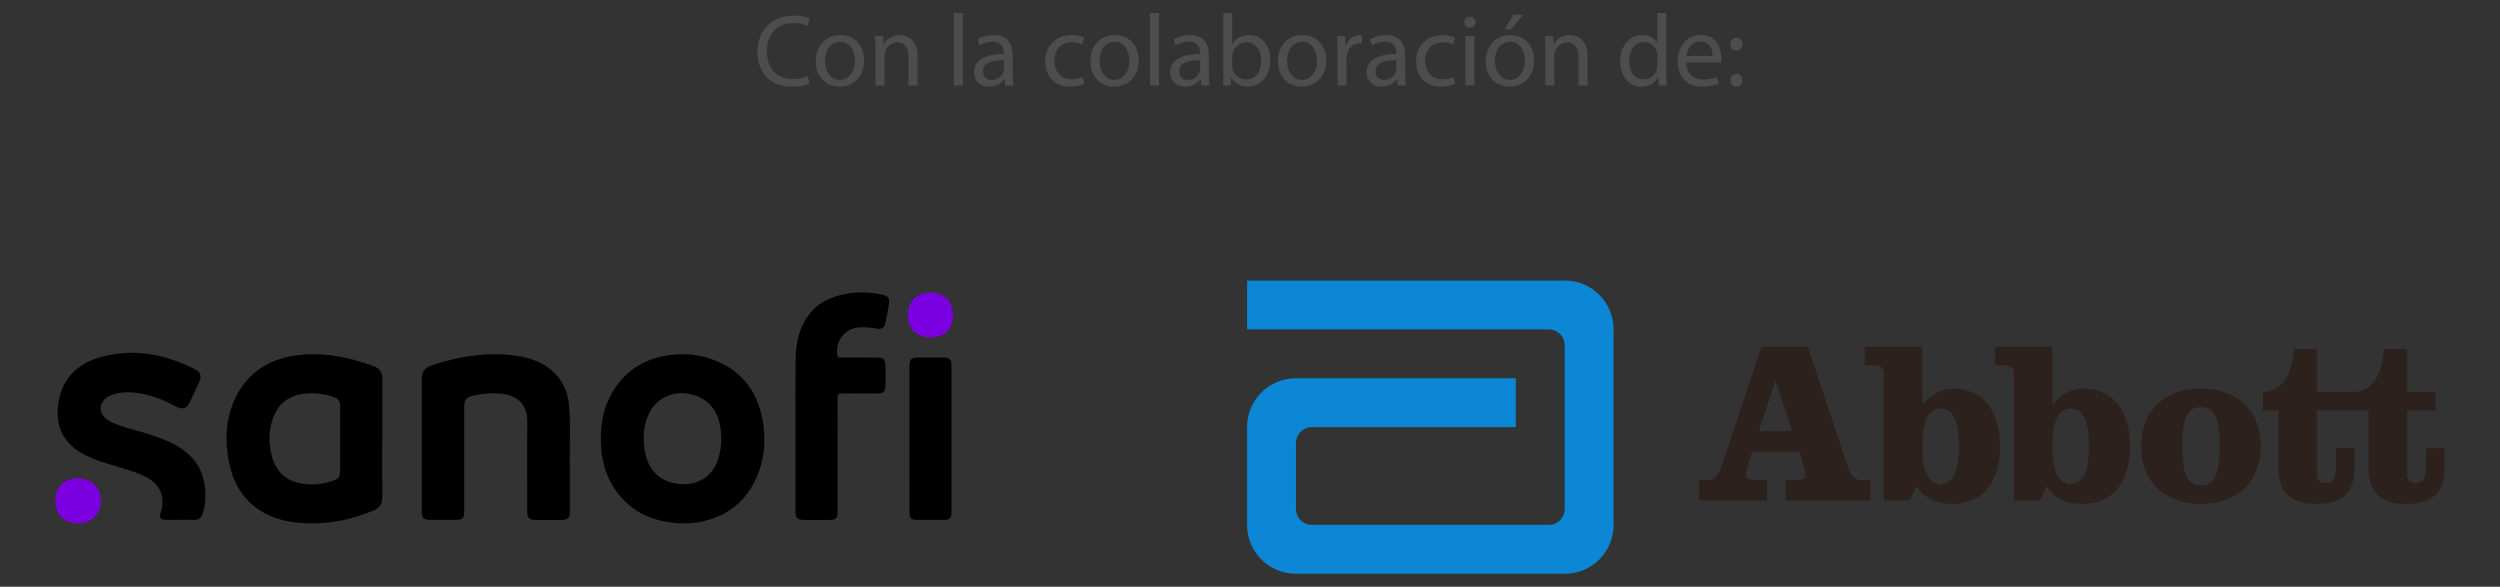 <?xml version="1.0" encoding="UTF-8"?><svg xmlns="http://www.w3.org/2000/svg" width="255.489" height="59.961" xmlns:xlink="http://www.w3.org/1999/xlink" viewBox="0 0 255.489 59.961"><rect x="0" y="0" width="255.489" height="59.961" fill="#333333" stroke="none"/><defs><clipPath id="clippath"><rect x="-1125.621" y="-973.371" width="445.471" height="885.065" rx="-117.339" ry="-117.339" transform="translate(-1433.723 372.046) rotate(90)" style="fill:none;"/></clipPath><clipPath id="clippath-2"><polygon points="98.697 41.12 -1833.538 41.12 -1833.538 -1042.176 86.462 -1042.176 98.697 41.12" style="fill:none;"/></clipPath><clipPath id="clippath-3"><polygon points="205.96 -156.927 -1829.622 -156.927 -1834.069 -371.768 213.591 -598.538 205.96 -156.927" style="fill:none;"/></clipPath><clipPath id="clippath-4"><polyline points="219.632 -404.266 219.632 292.197 -1869.813 198.39 -1929.047 -456.398" style="fill:none;"/></clipPath></defs><g style="isolation:isolate;"><g id="Capa_1"><path d="M132.424,38.66c-2.748,0-4.974,2.227-4.974,4.974v10.023c0,2.749,2.227,4.976,4.974,4.976h27.5c2.748,0,4.974-2.227,4.974-4.976v-20.01c0-2.748-2.227-4.974-4.974-4.974h-32.475v4.993h30.842c.892,0,1.614.722,1.614,1.613v16.748c0,.89-.722,1.613-1.613,1.613h-24.238c-.891,0-1.613-.723-1.613-1.613v-6.762c0-.89.722-1.613,1.613-1.613h20.856v-4.993h-22.487Z" style="fill:#0b87d6;"/><path d="M231.042,45.601c0,3.792-2.585,5.897-6.114,5.897s-6.113-2.105-6.113-5.897,2.579-5.899,6.113-5.899,6.114,2.108,6.114,5.899M205.809,51.15h2.658l.684-1.475c.825,1.304,2.152,1.824,3.645,1.824,3.555,0,4.879-2.771,4.879-5.899s-1.325-5.897-4.879-5.897c-1.062,0-2.176.639-3.052,1.634v-5.894h-5.877v1.894h1.089c.687,0,.853.35.853,1.02v12.794ZM192.515,51.15h2.658l.684-1.475c.825,1.304,2.154,1.824,3.645,1.824,3.556,0,4.881-2.771,4.881-5.899s-1.325-5.897-4.881-5.897c-1.061,0-2.176.639-3.052,1.634v-5.894h-5.877v1.894h1.089c.687,0,.853.35.853,1.02v12.794ZM181.429,38.965h.047l1.703,5.102h-3.437l1.688-5.102ZM180.008,35.442l-3.956,11.842c-.481,1.445-.806,1.78-1.635,1.78h-.807v2.086h6.964v-2.086h-.681c-.643,0-1.475-.073-1.475-.456,0-.333.095-.683.355-1.509l.287-.949h4.834l.495,1.703c.095.356.119.617.119.859,0,.258-.59.353-1.303.353h-.709v2.086h8.646v-2.086h-.806c-.825,0-1.157-.336-1.628-1.78l-3.959-11.842h-4.74ZM200.194,45.6c0,2.42-.541,3.864-1.874,3.864-1.325,0-1.87-1.443-1.87-3.864s.545-3.858,1.87-3.858c1.333,0,1.874,1.443,1.874,3.858M224.928,41.598c-1.42,0-1.916,1.207-1.916,4.003s.497,4.003,1.916,4.003,1.916-1.209,1.916-4.003-.497-4.003-1.916-4.003M247.933,45.793v1.848c0,1.087-.236,1.732-1.135,1.732-.544,0-.803-.406-.803-.904v-6.514h2.908v-1.896h-2.908v-4.401h-2.35c-.192,1.963-.806,4.401-3.175,4.401h-3.694v-4.401h-2.344c-.19,1.963-.809,4.401-3.174,4.401v1.896h1.585v5.946c0,2.416,1.351,3.599,3.786,3.599,2.85,0,3.979-1.275,3.979-3.599v-2.107h-1.887v1.848c0,1.087-.24,1.732-1.138,1.732-.549,0-.807-.406-.807-.904v-6.514h5.288v5.946c0,2.416,1.345,3.599,3.786,3.599,2.841,0,3.981-1.275,3.981-3.599v-2.107h-1.897ZM213.486,45.6c0,2.42-.539,3.864-1.874,3.864-1.325,0-1.868-1.443-1.868-3.864s.544-3.858,1.868-3.858c1.335,0,1.874,1.443,1.874,3.858" style="fill:#2c211c;"/><path d="M39.061,44.808c0-2.042-.004-4.084.004-6.13.004-.621-.277-1.05-.847-1.253-2.772-.996-5.603-1.574-8.547-1.007-2.604.5-4.545,1.937-5.669,4.369-.976,2.112-1.031,4.326-.574,6.571.652,3.194,2.8,5.33,5.997,5.911,3.042.551,5.966.051,8.797-1.113.582-.238.847-.675.843-1.316-.012-2.011-.004-4.022-.004-6.032ZM34.759,44.863v2.948c0,1.035-.078,1.148-1.074,1.429-.988.281-2.003.355-3.003.148-1.562-.316-2.546-1.308-2.924-2.85-.32-1.308-.312-2.62.172-3.897.558-1.48,1.687-2.233,3.206-2.413.96-.109,1.925.008,2.854.312.621.207.765.39.769,1.05.004,1.089,0,2.183,0,3.272Z" style="fill:#010001;"/><path d="M77.9,42.766c-.531-2.651-1.952-4.678-4.49-5.794-1.816-.8-3.713-.964-5.658-.566-2.132.433-3.807,1.542-4.982,3.377-1.187,1.859-1.499,3.924-1.327,6.075.125,1.554.59,3.014,1.507,4.299,1.679,2.347,4.057,3.264,6.845,3.331.691-.004,1.367-.062,2.042-.215,2.628-.593,4.475-2.12,5.529-4.6.816-1.909.937-3.901.535-5.908ZM73.437,46.784c-.515,1.761-1.937,2.784-3.764,2.694-2.116-.098-3.444-1.335-3.784-3.463-.219-1.39-.129-2.729.547-3.979.773-1.421,2.425-2.093,4.022-1.777,2.034.402,3.01,1.87,3.202,3.756.094.941.043,1.862-.223,2.768Z" style="fill:#010001;"/><path d="M43.102,45.5c0-2.216,0-4.431,0-6.647,0-.887.279-1.282,1.115-1.554,2.614-.85,5.284-1.309,8.037-1.007,1.677.184,3.268.63,4.492,1.91.851.89,1.288,1.973,1.403,3.178.175,1.836.055,3.679.074,5.519.018,1.794.005,3.589.003,5.383-.001.679-.179.851-.86.851-.874,0-1.747,0-2.621,0-.657,0-.866-.204-.866-.856-.001-3.058-.026-6.116.009-9.174.022-1.892-1.166-2.737-2.746-2.881-.965-.088-1.929.009-2.875.235-.631.151-.823.396-.823,1.092-.002,3.526-.003,7.052-.002,10.578,0,.869-.132,1.005-.99,1.004-.811,0-1.623-.002-2.434,0-.733.001-.915-.173-.915-.892,0-2.247,0-4.493,0-6.74Z" style="fill:#010001;"/><path d="M18.402,53.13c-.483,0-.967.003-1.45-.001-.543-.005-.7-.217-.535-.741.294-.938.287-1.853-.309-2.671-.471-.646-1.17-1.008-1.899-1.298-1.354-.54-2.784-.845-4.153-1.339-1.162-.419-2.272-.934-3.102-1.896-1.013-1.174-1.203-2.58-.98-4.033.401-2.616,2.093-4.101,4.546-4.723,3.317-.841,6.467-.215,9.461,1.343.479.249.638.639.428,1.133-.339.797-.706,1.584-1.099,2.355-.26.511-.753.607-1.321.293-1.05-.582-2.148-1.039-3.326-1.285-1.08-.225-2.161-.292-3.223.089-1.106.396-1.495,1.456-.82,2.226.28.319.654.516,1.043.677,1.361.566,2.815.839,4.201,1.324,1.359.475,2.657,1.052,3.682,2.114.884.916,1.307,2.034,1.414,3.272.072.838.028,1.68-.234,2.494-.144.447-.401.71-.92.672-.465-.034-.935-.007-1.403-.008Z" style="fill:#010001;"/><path d="M81.301,44.318c0-2.527-.014-5.055.006-7.582.011-1.38.247-2.717.942-3.941.849-1.494,2.178-2.318,3.806-2.683,1.335-.3,2.686-.304,4.031-.013.705.153.859.343.746,1.066-.098.629-.224,1.254-.359,1.876-.105.486-.418.653-1.009.527-.555-.119-1.111-.143-1.673-.106-1.474.097-2.489,1.441-2.196,2.885.056.277.25.185.397.186,1.186.007,2.371.004,3.557.004.76,0,.937.175.938.931.001.64.002,1.279,0,1.919-.002.611-.204.819-.805.82-1.201.003-2.403.017-3.604-.008-.388-.008-.491.101-.49.489.015,3.822.01,7.645.009,11.467,0,.867-.11.978-.958.978-.842,0-1.685.001-2.527,0-.602,0-.811-.205-.811-.811-.002-2.668,0-5.336,0-8.003Z" style="fill:#010001;"/><path d="M97.241,44.905c0,2.464,0,4.928,0,7.392,0,.662-.171.833-.817.834-.889.001-1.778.002-2.667,0-.639,0-.809-.156-.813-.791-.008-1.357-.003-2.714-.003-4.07,0-3.571-.001-7.143,0-10.714,0-.885.14-1.021,1.034-1.021.827,0,1.653-.005,2.48.001.578.004.788.217.788.789.002,2.526,0,5.053,0,7.579h-.002Z" style="fill:#010001;"/><path d="M5.659,51.175c.007-1.438.873-2.302,2.297-2.291,1.417.01,2.336.906,2.34,2.281.004,1.392-.922,2.326-2.299,2.32-1.465-.007-2.346-.876-2.339-2.309Z" style="fill:#7a00e0;"/><path d="M97.395,32.221c-.006,1.437-.856,2.272-2.305,2.267-1.424-.005-2.312-.881-2.314-2.283-.002-1.401.908-2.317,2.299-2.313,1.441.004,2.326.892,2.32,2.329Z" style="fill:#7a00e0;"/><path d="M82.736,8.519c-.323.167-1.002.334-1.857.334-1.983,0-3.465-1.253-3.465-3.57,0-2.212,1.492-3.694,3.674-3.694.866,0,1.43.188,1.67.313l-.229.741c-.334-.168-.825-.293-1.409-.293-1.649,0-2.745,1.055-2.745,2.901,0,1.733.991,2.829,2.692,2.829.563,0,1.128-.115,1.493-.293l.177.731Z" style="fill:#4d4d4d;"/><path d="M88.31,6.171c0,1.868-1.305,2.683-2.515,2.683-1.357,0-2.422-1.002-2.422-2.6,0-1.68,1.117-2.672,2.505-2.672,1.451,0,2.432,1.055,2.432,2.589ZM84.313,6.223c0,1.106.626,1.941,1.523,1.941.877,0,1.534-.824,1.534-1.962,0-.855-.428-1.931-1.513-1.931-1.075,0-1.545,1.002-1.545,1.951Z" style="fill:#4d4d4d;"/><path d="M89.469,5.054c0-.532-.01-.949-.042-1.367h.814l.052.835h.021c.25-.47.835-.939,1.67-.939.699,0,1.784.418,1.784,2.15v3.006h-.918v-2.912c0-.813-.303-1.492-1.169-1.492-.595,0-1.064.428-1.231.939-.042.114-.062.271-.062.428v3.037h-.919v-3.685Z" style="fill:#4d4d4d;"/><path d="M97.475,1.328h.919v7.41h-.919V1.328Z" style="fill:#4d4d4d;"/><path d="M103.487,7.527c0,.438.021.866.073,1.211h-.825l-.072-.637h-.031c-.282.396-.825.752-1.545.752-1.023,0-1.545-.721-1.545-1.451,0-1.221,1.086-1.889,3.037-1.879v-.104c0-.406-.114-1.169-1.148-1.158-.479,0-.97.136-1.325.376l-.209-.616c.418-.261,1.034-.438,1.67-.438,1.545,0,1.921,1.055,1.921,2.057v1.889ZM102.6,6.16c-1.002-.021-2.14.157-2.14,1.138,0,.605.396.877.855.877.668,0,1.096-.418,1.242-.846.031-.104.042-.209.042-.292v-.877Z" style="fill:#4d4d4d;"/><path d="M110.783,8.56c-.239.115-.772.293-1.45.293-1.524,0-2.516-1.034-2.516-2.578,0-1.556,1.064-2.693,2.714-2.693.543,0,1.022.136,1.273.271l-.209.699c-.219-.114-.563-.239-1.064-.239-1.158,0-1.785.866-1.785,1.909,0,1.169.752,1.89,1.754,1.89.521,0,.866-.125,1.127-.24l.156.688Z" style="fill:#4d4d4d;"/><path d="M116.366,6.171c0,1.868-1.305,2.683-2.515,2.683-1.357,0-2.422-1.002-2.422-2.6,0-1.68,1.117-2.672,2.505-2.672,1.451,0,2.432,1.055,2.432,2.589ZM112.369,6.223c0,1.106.626,1.941,1.523,1.941.877,0,1.534-.824,1.534-1.962,0-.855-.428-1.931-1.513-1.931-1.075,0-1.545,1.002-1.545,1.951Z" style="fill:#4d4d4d;"/><path d="M117.525,1.328h.919v7.41h-.919V1.328Z" style="fill:#4d4d4d;"/><path d="M123.537,7.527c0,.438.021.866.073,1.211h-.825l-.072-.637h-.031c-.282.396-.825.752-1.545.752-1.023,0-1.545-.721-1.545-1.451,0-1.221,1.086-1.889,3.037-1.879v-.104c0-.406-.114-1.169-1.147-1.158-.48,0-.971.136-1.326.376l-.209-.616c.418-.261,1.033-.438,1.67-.438,1.545,0,1.921,1.055,1.921,2.057v1.889ZM122.649,6.16c-1.002-.021-2.139.157-2.139,1.138,0,.605.396.877.855.877.668,0,1.096-.418,1.242-.846.031-.104.041-.209.041-.292v-.877Z" style="fill:#4d4d4d;"/><path d="M125.019,1.328h.908v3.173h.021c.324-.563.908-.919,1.723-.919,1.263,0,2.14,1.044,2.14,2.567,0,1.806-1.148,2.704-2.275,2.704-.73,0-1.315-.282-1.701-.939h-.021l-.052.824h-.783c.021-.345.042-.855.042-1.305V1.328ZM125.927,6.714c0,.114.011.229.042.334.167.637.709,1.074,1.377,1.074.971,0,1.535-.782,1.535-1.94,0-1.013-.522-1.879-1.514-1.879-.616,0-1.2.438-1.389,1.127-.031.115-.052.24-.052.386v.898Z" style="fill:#4d4d4d;"/><path d="M135.53,6.171c0,1.868-1.305,2.683-2.515,2.683-1.357,0-2.422-1.002-2.422-2.6,0-1.68,1.117-2.672,2.505-2.672,1.451,0,2.432,1.055,2.432,2.589ZM131.533,6.223c0,1.106.626,1.941,1.523,1.941.877,0,1.534-.824,1.534-1.962,0-.855-.428-1.931-1.513-1.931-1.075,0-1.545,1.002-1.545,1.951Z" style="fill:#4d4d4d;"/><path d="M136.689,5.263c0-.595-.011-1.106-.042-1.576h.804l.042,1.002h.031c.229-.678.793-1.106,1.409-1.106.094,0,.167.011.251.021v.866c-.095-.021-.188-.021-.313-.021-.647,0-1.106.48-1.231,1.169-.021.126-.031.282-.031.429v2.692h-.919v-3.476Z" style="fill:#4d4d4d;"/><path d="M143.599,7.527c0,.438.021.866.073,1.211h-.825l-.072-.637h-.031c-.282.396-.825.752-1.545.752-1.023,0-1.545-.721-1.545-1.451,0-1.221,1.086-1.889,3.037-1.879v-.104c0-.406-.114-1.169-1.147-1.158-.48,0-.971.136-1.326.376l-.209-.616c.418-.261,1.033-.438,1.67-.438,1.545,0,1.921,1.055,1.921,2.057v1.889ZM142.711,6.16c-1.002-.021-2.139.157-2.139,1.138,0,.605.396.877.855.877.668,0,1.096-.418,1.242-.846.031-.104.041-.209.041-.292v-.877Z" style="fill:#4d4d4d;"/><path d="M148.682,8.56c-.239.115-.771.293-1.45.293-1.524,0-2.516-1.034-2.516-2.578,0-1.556,1.064-2.693,2.714-2.693.543,0,1.022.136,1.273.271l-.209.699c-.219-.114-.563-.239-1.064-.239-1.158,0-1.785.866-1.785,1.909,0,1.169.752,1.89,1.754,1.89.521,0,.866-.125,1.127-.24l.156.688Z" style="fill:#4d4d4d;"/><path d="M150.781,2.268c0,.312-.22.563-.585.563-.334,0-.553-.251-.553-.563s.229-.574.573-.574c.334,0,.564.25.564.574ZM149.757,8.738V3.686h.919v5.052h-.919Z" style="fill:#4d4d4d;"/><path d="M156.771,6.171c0,1.868-1.305,2.683-2.515,2.683-1.357,0-2.422-1.002-2.422-2.6,0-1.68,1.117-2.672,2.505-2.672,1.451,0,2.432,1.055,2.432,2.589ZM152.774,6.223c0,1.106.626,1.941,1.523,1.941.877,0,1.534-.824,1.534-1.962,0-.855-.428-1.931-1.513-1.931-1.075,0-1.545,1.002-1.545,1.951ZM155.675,1.506l-1.273,1.492h-.646l.907-1.492h1.013Z" style="fill:#4d4d4d;"/><path d="M157.93,5.054c0-.532-.01-.949-.042-1.367h.814l.052.835h.021c.25-.47.835-.939,1.67-.939.699,0,1.784.418,1.784,2.15v3.006h-.918v-2.912c0-.813-.303-1.492-1.169-1.492-.595,0-1.064.428-1.231.939-.042.114-.062.271-.062.428v3.037h-.919v-3.685Z" style="fill:#4d4d4d;"/><path d="M170.289,1.328v6.105c0,.449.021.96.042,1.305h-.814l-.042-.877h-.031c-.271.563-.877.992-1.701.992-1.221,0-2.171-1.034-2.171-2.568-.011-1.68,1.044-2.703,2.265-2.703.783,0,1.295.365,1.524.763h.021V1.328h.908ZM169.38,5.743c0-.115-.011-.271-.042-.387-.136-.574-.637-1.054-1.325-1.054-.95,0-1.514.835-1.514,1.941,0,1.022.512,1.868,1.493,1.868.615,0,1.179-.418,1.346-1.096.031-.126.042-.251.042-.397v-.876Z" style="fill:#4d4d4d;"/><path d="M172.335,6.38c.021,1.241.804,1.753,1.732,1.753.657,0,1.064-.114,1.398-.261l.167.657c-.323.146-.887.324-1.69.324-1.556,0-2.484-1.034-2.484-2.558s.897-2.714,2.369-2.714c1.66,0,2.088,1.44,2.088,2.369,0,.188-.011.324-.031.429h-3.549ZM175.027,5.722c.011-.574-.24-1.481-1.273-1.481-.938,0-1.336.845-1.408,1.481h2.682Z" style="fill:#4d4d4d;"/><path d="M176.843,4.521c0-.386.262-.657.616-.657.376,0,.616.271.616.657,0,.365-.24.647-.627.647-.354,0-.605-.282-.605-.647ZM176.843,8.206c0-.387.262-.657.616-.657.376,0,.616.271.616.657,0,.365-.24.647-.627.647-.354,0-.605-.282-.605-.647Z" style="fill:#4d4d4d;"/></g><g id="POPUP"><g style="clip-path:url(#clippath);"><g style="clip-path:url(#clippath-2);"><g style="opacity:.87;"><path d="M123.379,4.956S-13.239-507.736-203.506-331.508c-236.627,219.167-489.866,272.857-545.425,40.298-75.214-314.833-265.959-293.47-483.616-56.715-240.402,261.142-374.996-157.184-447.833-313.943-81.386-175.159-273.389,106.223-303.698,154.106" style="fill:none; stroke:#f8ad3c; stroke-miterlimit:10; stroke-width:.484px;"/><path d="M125.671,12.009S-2.292-514.787-188.679-335.018c-236.091,227.709-497.451,279.777-548.535,46.595-70.862-323.46-270.422-296.988-493.274-55.338-247.664,268.254-384.693-147.687-444.178-312.982-69.132-192.101-273.841,101.677-306.906,153.914" style="fill:none; stroke:#f8ad3c; stroke-miterlimit:10; stroke-width:.438px;"/><path d="M127.963,19.061S8.728-521.789-173.852-338.528c-235.451,236.331-504.938,286.697-551.646,52.892-66.344-332.097-274.885-300.505-502.932-53.961-254.927,275.366-393.786-137.743-440.523-312.021-55.98-208.745-274.294,97.131-310.114,153.721" style="fill:none; stroke:#f8ad3c; stroke-miterlimit:10; stroke-width:.391px;"/><path d="M130.254,26.113S19.821-528.748-159.024-342.037c-234.702,245.024-512.335,293.624-554.756,59.189-61.657-340.738-279.348-304.023-512.589-52.584-262.189,282.477-402.442-127.263-436.868-311.06-42.137-224.964-274.747,92.585-313.322,153.527" style="fill:none; stroke:#f8ad3c; stroke-miterlimit:10; stroke-width:.344px;"/><path d="M132.546,33.165S30.986-535.672-144.197-345.547C-378.038-91.761-663.844-44.985-702.063-280.062c-56.803-349.375-283.811-307.541-522.247-51.207-269.451,289.589-410.807-116.223-433.213-310.099-27.817-240.698-275.199,88.039-316.53,153.335" style="fill:none; stroke:#f8ad3c; stroke-miterlimit:10; stroke-width:.297px;"/><path d="M134.837,40.218S42.223-542.568-129.369-349.057C-362.235-86.448-656.249-41.538-690.346-277.275c-51.782-358.001-288.274-311.058-531.905-49.83-276.714,296.701-419.005-104.65-429.558-309.138-13.209-255.947-275.652,83.493-319.738,153.142" style="fill:none; stroke:#f8ad3c; stroke-miterlimit:10; stroke-width:.25px;"/></g></g><g style="clip-path:url(#clippath-3);"><g style="clip-path:url(#clippath-4);"><g style="mix-blend-mode:soft-light;"><path d="M-1909.37-99.173c-31.539-35.181,262.247,104.621,396.161,69.2,32.167-8.508,62.356-12.482,89.248-26.994,82.475-44.507,108.716-166.652,180.604-199.319,18.502-8.407,36.191-13.684,54.535-11.324C-1056.714-250.615-928.001,16.37-694.621,5.372c12.162-.573,24.687-2.214,37.104-7.02,36.861-14.268,68.572-37.91,92.874-67.466,19.848-24.138,34.293-50.579,50.392-76.734,14.46-23.492,28.909-55.337,61.859-69.696,32.069-13.968,69.897-10.424,97.07-1.98,22.442,6.975,40.295,18.272,57.75,28.149,37.152,21.023,75.52,56.671,134.262,42.445,65.361-15.828,238.101-63.037,258.074-104.971,1.91-4.011,13.796-24.372,15.238-28.196,1.199-3.178,17.068-7.062,17.688-10.216l118.199-68.858-14.921-126.604" style="fill:none; stroke:#b26b82; stroke-miterlimit:10;"/><path d="M-1912.302-87.352c-29.428-33.145,269.183,25.444,397.545,58.601,32.907-3.756,61.612-14.327,87.92-29.714,80.573-47.127,105.673-169.443,178.447-200.331,18.646-7.914,36.397-12.721,54.637-10.005,132.818,19.781,254.035,290.33,487.479,281.064,12.423-.493,25.193-2.14,37.827-7.111,37.651-14.814,69.62-39.491,93.634-70.287,19.686-25.246,33.599-52.817,49.201-80.078,14.002-24.466,27.949-57.779,61.546-72.472,32.685-14.287,71.481-9.91,98.959-.344,22.746,7.919,40.616,20.377,58.085,31.428,37.049,23.437,75.343,62.44,135.765,48.829,64.919-14.623,245.226-61.494,264.847-103.286,1.802-3.838,14.218-25.066,15.595-28.716,1.144-3.033,17.906-6.819,18.498-9.829l123.674-66.249-17.388-128.973" style="fill:none; stroke:#b6727c; stroke-miterlimit:10;"/><path d="M-1915.234-75.53c-27.317-31.11,276.199,16.802,398.929,48.002,32.667-4.622,60.868-16.17,86.592-32.435,78.673-49.743,102.625-172.241,176.29-201.344,18.789-7.423,36.602-11.755,54.74-8.685,133.523,22.597,247.249,296.716,480.755,289.146,12.683-.411,25.698-2.067,38.551-7.202,38.441-15.361,70.665-41.073,94.394-73.109,19.521-26.355,32.905-55.054,48.009-83.421,13.545-25.44,26.99-60.22,61.234-75.247,33.301-14.605,73.064-9.393,100.848,1.293,23.048,8.864,40.939,22.479,58.42,34.706,36.952,25.847,75.159,68.175,137.268,55.214,64.469-13.454,252.349-59.946,271.62-101.601,1.696-3.665,14.641-25.76,15.952-29.236,1.09-2.889,18.744-6.575,19.308-9.442l129.148-63.639-19.854-131.342" style="fill:none; stroke:#b97976; stroke-miterlimit:10;"/><path d="M-1918.165-63.709c-25.206-29.074,283.216,8.159,400.313,37.402,32.426-5.488,60.126-18.012,85.265-35.155,76.775-52.354,99.574-175.047,174.133-202.357,18.931-6.934,36.807-10.784,54.842-7.366,134.224,25.441,240.48,290.65,474.032,297.229,12.942.365,26.204-1.993,39.274-7.293,39.231-15.908,71.707-42.656,95.154-75.93,19.353-27.464,32.212-57.291,46.817-86.764,13.089-26.414,26.031-62.662,60.922-78.023,33.917-14.924,74.645-8.875,102.737,2.929,23.35,9.811,41.267,24.581,58.754,37.985,36.862,28.255,74.97,73.874,138.771,61.598,64.014-12.317,259.47-58.395,278.393-99.916,1.591-3.491,15.063-26.454,16.309-29.756,1.035-2.744,19.583-6.332,20.118-9.055l134.623-61.03-22.321-133.711" style="fill:none; stroke:#bc7f70; stroke-miterlimit:10;"/><path d="M-1921.097-51.888c-23.094-27.039,290.232-.483,401.698,26.803,32.186-6.354,59.384-19.853,83.937-37.875,74.879-54.962,96.52-177.862,171.976-203.369,19.073-6.447,37.012-9.81,54.945-6.046,134.918,28.315,233.771,297.376,467.308,305.311,13.198.448,26.71-1.92,39.997-7.384,40.02-16.456,72.746-44.24,95.913-78.752,19.182-28.575,31.52-59.528,45.625-90.108,12.633-27.388,25.072-65.104,60.609-80.798,34.533-15.243,76.224-8.356,104.626,4.565,23.65,10.759,41.597,26.681,59.089,41.264,36.778,30.66,74.776,79.537,140.274,67.982,63.555-11.212,266.589-56.84,285.166-98.23,1.488-3.316,15.486-27.148,16.666-30.276.981-2.6,20.421-6.088,20.928-8.668l140.098-58.42-24.788-136.08" style="fill:none; stroke:#c0866a; stroke-miterlimit:10;"/><path d="M-1924.029-40.066c-20.983-25.003,297.249-9.125,403.082,16.203,31.945-7.22,58.643-21.692,82.61-40.596,72.987-57.567,93.463-180.686,169.82-204.382,19.214-5.963,37.215-8.832,55.047-4.727,135.603,31.216,227.052,304.188,460.585,313.394,13.454.53,27.215-1.847,40.721-7.475,40.809-17.005,73.781-45.824,96.673-81.573,19.009-29.686,30.828-61.765,44.433-93.451,12.178-28.362,24.112-67.546,60.297-83.573,35.149-15.562,77.802-7.835,106.515,6.201,23.949,11.708,41.93,28.781,59.424,44.542,36.7,33.065,74.579,85.162,141.776,74.366,63.096-10.136,273.707-55.28,291.94-96.545,1.387-3.14,15.908-27.841,17.023-30.796.926-2.455,21.259-5.844,21.738-8.281l145.572-55.81-27.254-138.449" style="fill:none; stroke:#c38d64; stroke-miterlimit:10;"/><path d="M-1926.961-28.245c-18.872-22.968,304.265-17.767,404.466,5.604,31.705-8.085,57.903-23.531,81.282-43.316,71.098-60.168,90.405-183.519,167.663-205.395,19.354-5.48,37.416-7.85,55.15-3.407,136.279,34.146,220.323,311.08,453.861,321.476,13.711.61,27.721-1.774,41.444-7.566,41.598-17.555,74.814-47.409,97.433-84.395,18.834-30.797,30.137-64.002,43.241-96.794,11.723-29.335,23.153-69.988,59.985-86.349,35.765-15.88,79.379-7.314,108.404,7.837,24.247,12.657,42.265,30.88,59.759,47.821,36.628,35.47,74.38,90.748,143.279,80.751,62.636-9.088,280.822-53.716,298.713-94.86,1.288-2.963,16.331-28.535,17.38-31.316.872-2.311,22.097-5.601,22.548-7.894l151.047-53.201-29.721-140.818" style="fill:none; stroke:#c7945e; stroke-miterlimit:10;"/><path d="M-1929.893-16.424c-16.761-20.933,311.282-26.41,405.85-4.995,31.464-8.951,57.164-25.369,79.954-46.036,69.212-62.767,87.346-186.36,165.506-206.407,19.494-5,37.617-6.866,55.252-2.088,136.943,37.103,213.583,318.048,447.138,329.559,13.967.688,28.226-1.702,42.168-7.657,42.386-18.105,75.845-48.994,98.193-87.216,18.656-31.909,29.447-66.239,42.05-100.137,11.269-30.309,22.194-72.43,59.673-89.124,36.381-16.199,80.954-6.792,110.293,9.473,24.544,13.608,42.603,32.98,60.094,51.099,36.561,37.875,74.18,96.293,144.782,87.135,62.179-8.065,287.936-52.148,305.486-93.175,1.191-2.785,16.753-29.229,17.737-31.836.817-2.167,22.935-5.357,23.358-7.507l156.521-50.591-32.187-143.188" style="fill:none; stroke:#ca9a58; stroke-miterlimit:10;"/><path d="M-1932.824-4.603c-14.649-18.897,318.298-35.052,407.234-15.595,31.224-9.817,56.427-27.206,78.627-48.757,67.33-65.363,84.286-189.211,163.349-207.42,19.634-4.522,37.815-5.878,55.355-.768,137.594,40.088,206.83,325.087,440.414,337.641,14.224.764,28.731-1.629,42.891-7.748,43.174-18.655,76.873-50.578,98.953-90.038,18.477-33.021,28.756-68.477,40.858-103.481,10.815-31.283,21.234-74.872,59.36-91.9,36.997-16.518,82.528-6.27,112.182,11.11,24.84,14.558,42.944,35.08,60.429,54.378,36.497,40.281,73.981,101.797,146.285,93.519,61.726-7.067,295.048-50.575,312.259-91.489,1.096-2.606,17.176-29.923,18.094-32.356.763-2.022,23.774-5.114,24.168-7.12l161.996-47.982-34.654-145.557" style="fill:none; stroke:#cea153; stroke-miterlimit:10;"/><path d="M-1935.756,7.219c-12.538-16.862,325.315-43.694,408.619-26.194,30.983-10.683,55.691-29.042,77.299-51.477,65.452-67.957,81.226-192.071,161.192-208.433,19.774-4.046,38.012-4.888,55.457.551,138.231,43.098,200.066,332.194,433.691,345.724,14.481.839,29.236-1.557,43.615-7.839,43.962-19.206,77.899-52.163,99.712-92.859,18.295-34.132,28.067-70.714,39.666-106.824,10.362-32.258,20.275-77.313,59.048-94.675,37.613-16.836,84.101-5.747,114.071,12.746,25.134,15.509,43.286,37.18,60.764,57.656,36.438,42.688,73.784,107.259,147.788,99.904,61.277-6.091,302.158-48.998,319.032-89.804,1.003-2.426,17.599-30.617,18.451-32.876.708-1.878,24.612-4.87,24.978-6.733l167.47-45.372-37.12-147.926" style="fill:none; stroke:#d1a84d; stroke-miterlimit:10;"/><path d="M-1938.688,19.04c-10.427-14.826,332.331-52.337,410.003-36.794,30.743-11.549,54.956-30.878,75.971-54.198,63.578-70.549,78.167-194.94,159.036-209.445,19.914-3.572,38.207-3.894,55.56,1.871,138.852,46.133,192.895,348.814,426.968,353.807,14.763.315,29.741-1.485,44.338-7.93,44.749-19.758,78.923-53.747,100.472-95.681,18.111-35.244,27.45-72.93,38.474-110.167,9.973-33.213,19.316-79.755,58.736-97.451,38.229-17.155,85.673-5.224,115.96,14.382,25.428,16.461,43.629,39.281,61.099,60.935,36.382,45.097,73.591,112.678,149.291,106.288,60.835-5.136,309.266-47.416,325.805-88.119.912-2.245,18.021-31.311,18.808-33.396.654-1.733,25.45-4.626,25.788-6.346l172.945-42.762-39.587-150.295" style="fill:none; stroke:#d5ae47; stroke-miterlimit:10;"/><path d="M-1941.62,30.861c-8.316-12.791,339.348-60.979,411.387-47.393,30.502-12.415,54.222-32.713,74.644-56.918,61.708-73.141,75.11-197.817,156.879-210.458,20.055-3.1,38.401-2.899,55.662,3.19,139.457,49.193,186.084,355.43,420.244,361.889,15.022.414,30.246-1.413,45.061-8.021,45.536-20.31,79.945-55.331,101.232-98.502,17.926-36.355,26.757-75.171,37.282-113.511,9.516-34.19,18.357-82.197,58.423-100.226,38.845-17.474,87.244-4.701,117.849,16.018,25.721,17.412,43.974,41.383,61.434,64.214,36.33,47.507,74.957,129.016,150.793,112.672,59.187-12.755,316.372-45.83,332.578-86.434.823-2.063,18.444-32.004,19.165-33.916.599-1.589,26.288-4.383,26.598-5.959l178.42-40.153-42.053-152.664" style="fill:none; stroke:#d8b541; stroke-miterlimit:10;"/><path d="M-1944.552,42.683c-6.205-10.755,346.364-69.621,412.771-57.992,30.262-13.281,53.49-34.548,73.316-59.638,59.842-75.732,72.055-200.703,154.722-211.47,20.196-2.631,38.592-1.901,55.765,4.51,140.044,52.276,179.269,362.066,413.521,369.972,15.281.516,30.751-1.341,45.785-8.112,46.323-20.862,80.965-56.914,101.992-101.324,17.739-37.466,26.063-77.412,36.091-116.854,9.059-35.167,17.397-84.639,58.111-103.001,39.462-17.793,88.813-4.177,119.738,17.654,26.013,18.364,44.321,43.485,61.768,67.492,36.28,49.918,74.492,133.826,152.296,119.057,59.01-11.201,323.476-44.239,339.352-84.749.737-1.88,18.866-32.698,19.522-34.436.545-1.444,27.126-4.139,27.408-5.573l183.894-37.543-44.52-155.033" style="fill:none; stroke:#dcbc3b; stroke-miterlimit:10;"/><path d="M-1947.483,54.504c-4.093-8.72,353.38-78.263,414.155-68.592,30.021-14.147,52.76-36.383,71.988-62.359,57.98-78.323,69.002-203.598,152.565-212.483,20.338-2.163,38.781-.9,55.867,5.829,140.613,55.382,172.449,368.72,406.797,378.054,15.539.619,31.243-1.297,46.508-8.203,47.071-21.5,81.983-58.497,102.752-104.146,17.551-38.576,25.37-79.652,34.899-120.197,8.603-36.144,16.438-87.081,57.799-105.777,40.078-18.111,90.382-3.654,121.627,19.291,26.304,19.316,44.668,45.588,62.103,70.771,36.232,52.331,74.043,138.496,153.799,125.441,58.823-9.629,330.579-42.643,346.125-83.063.652-1.696,19.289-33.392,19.879-34.956.49-1.3,27.965-3.896,28.218-5.186l189.369-34.934-46.986-157.402" style="fill:none; stroke:#dfc335; stroke-miterlimit:10;"/><path d="M-1950.415,66.325c-1.982-6.685,360.397-86.906,415.539-79.191,29.781-15.013,52.03-38.218,70.661-65.079,56.121-80.914,65.952-206.5,150.408-213.496,20.481-1.697,38.967.102,55.97,7.149,141.162,58.509,165.623,375.39,400.074,386.137,15.798.724,31.749-1.223,47.232-8.294,47.861-22.045,83-60.08,103.511-106.967,17.361-39.686,24.676-81.893,33.707-123.541,8.146-37.121,15.479-89.523,57.487-108.552,40.694-18.43,91.949-3.13,123.516,20.927,26.594,20.268,45.017,47.692,62.438,74.049C-393.687-95.787-356.255-7.507-274.571-18.708-215.948-26.746,63.108-59.75,78.327-100.086c.57-1.511,19.711-34.086,20.236-35.476.436-1.155,28.803-3.652,29.028-4.799l194.843-32.324-49.453-159.771" style="fill:none; stroke:#e3c92f; stroke-miterlimit:10;"/><path d="M-1953.347,78.146c.129-4.649,367.413-95.548,416.924-89.79,29.54-15.879,51.302-40.053,69.333-67.799,54.267-83.505,62.906-209.41,148.251-214.508,20.625-1.232,39.152,1.105,56.072,8.468,141.692,61.656,158.791,382.077,393.35,394.219,16.056.831,32.255-1.148,47.955-8.385,48.651-22.59,84.015-61.661,104.271-109.789,17.171-40.796,23.983-84.134,32.515-126.884,7.689-38.098,14.519-91.965,57.174-111.328,41.31-18.749,93.516-2.607,125.405,22.563,26.884,21.219,45.366,49.797,62.773,77.328C-403.181-90.596-366.099-.344-282.518-9.549-224.11-15.982,62.26-48.986,77.153-89.242c.49-1.326,20.134-34.78,20.593-35.996.381-1.011,29.641-3.408,29.838-4.412l200.318-29.714-51.919-162.14" style="fill:none; stroke:#e6d029; stroke-miterlimit:10;"/><path d="M-1956.279,89.968c2.24-2.614,374.43-104.19,418.308-100.39,29.3-16.745,50.575-41.889,68.005-70.52,52.416-86.097,59.864-212.327,146.095-215.521,20.77-.769,39.334,2.111,56.175,9.788,142.201,64.822,151.954,388.779,386.627,402.302,16.313.94,32.761-1.074,48.679-8.476,49.441-23.135,85.029-63.243,105.031-112.61,16.978-41.906,23.289-86.374,31.323-130.227,7.232-39.075,13.56-94.407,56.862-114.103,41.926-19.067,95.082-2.083,127.294,24.199,27.173,22.171,45.716,51.902,63.108,80.606C-412.674-85.404-375.903,6.676-290.466-.39-232.286-5.202,68.693-36.282,75.979-78.398c.607-1.049,20.557-35.473,20.95-36.516.327-.867,30.479-3.165,30.648-4.025l205.792-27.105-54.386-164.509" style="fill:none; stroke:#ead723; stroke-miterlimit:10;"/><path d="M-1959.211,101.789c4.352-.578,381.446-112.832,419.692-110.989,29.059-17.611,49.849-43.724,66.678-73.24,50.568-88.69,56.826-215.251,143.938-216.534,20.915-.308,39.513,3.118,56.277,11.107,142.688,68.006,145.11,395.495,379.903,410.384,16.57,1.051,33.267-1,49.402-8.567,50.23-23.68,86.042-64.823,105.791-115.432,16.785-43.015,22.596-88.615,30.131-133.571,6.775-40.052,12.601-96.848,56.55-116.878,42.542-19.386,96.647-1.56,129.183,25.835,27.461,23.123,46.067,54.007,63.443,83.885C-422.165-80.21-385.66,13.553-298.413,8.769-240.48,5.592,68.099-25.517,74.805-67.554c.505-.874,20.979-36.167,21.307-37.036.272-.722,31.317-2.921,31.458-3.638l211.267-24.495-56.852-166.878" style="fill:none; stroke:#eddd1d; stroke-miterlimit:10;"/><path d="M-1962.143,113.61c6.463,1.457,388.463-121.475,421.076-121.589,28.819-18.477,49.181-45.53,65.35-75.961,48.893-91.194,53.792-218.181,141.781-217.546,21.062.152,39.69,4.125,56.379,12.427,143.155,71.206,138.26,402.225,373.18,418.467,16.827,1.163,33.773-.925,50.125-8.658,51.02-24.225,87.054-66.403,106.551-118.253,16.591-44.123,21.902-90.856,28.94-136.914,6.318-41.03,11.642-99.29,56.237-119.654,43.158-19.705,98.164-.982,131.072,27.471,27.708,24.121,46.418,56.114,63.778,87.164C-431.656-75.015-395.344,14.979-306.36,17.927-248.704,19.838,67.505-14.753,73.63-56.71c.404-.699,21.402-36.861,21.664-37.556.218-.578,32.156-2.678,32.268-3.251l216.742-21.886-59.319-169.247" style="fill:none; stroke:#f1e418; stroke-miterlimit:10;"/><path d="M-1965.074,125.432c8.574,3.493,395.479-130.117,422.46-132.188,28.578-19.343,48.444-47.375,64.023-78.681,47.013-93.815,50.764-221.118,139.624-218.559,21.21.611,39.865,5.134,56.482,13.746,143.599,74.422,131.403,408.968,366.456,426.549,17.083,1.278,34.278-.851,50.849-8.749,51.81-24.77,87.962-68.02,107.31-121.075,16.308-45.263,21.209-93.097,27.748-140.257,5.861-42.007,10.682-101.732,55.925-122.429,43.774-20.024,99.739-.473,132.961,29.108,28.005,25.061,46.825,58.191,64.113,90.442,36.093,66.78,72.227,159.425,162.816,163.747C-256.99,29.821,66.91-3.989,72.456-45.866c.303-.524,21.824-37.555,22.021-38.076.163-.433,32.994-2.434,33.078-2.864l222.216-19.276-61.785-171.616" style="fill:none; stroke:#f4eb12; stroke-miterlimit:10;"/><path d="M-1968.006,137.253c10.685,5.528,402.496-138.759,423.845-142.787,28.338-20.209,47.707-49.22,62.695-81.401,45.133-96.437,47.74-224.059,137.467-219.572,21.36,1.068,40.037,6.144,56.584,15.066,144.022,77.652,124.54,415.723,359.733,434.632,17.339,1.394,34.784-.776,51.572-8.84,52.6-25.315,89.005-69.586,108.07-123.896,16.14-46.359,20.516-95.337,26.556-143.6,5.405-42.984,9.723-104.174,55.613-125.205,44.39-20.342,101.314.036,134.85,30.744,28.302,26,47.159,60.309,64.448,93.721,36.017,69.225,72.141,164.39,164.319,170.131,56.994,3.55,388.571-29.47,393.537-71.267.202-.35,22.247-38.249,22.378-38.596.109-.289,33.832-2.19,33.888-2.477l227.691-16.666-64.252-173.985" style="fill:none; stroke:#f8f20c; stroke-miterlimit:10;"/><path d="M-1970.938,149.074c12.797,7.564,410.5-145.269,425.229-153.387,30.761-16.953,46.97-51.065,61.367-84.122,43.252-99.058,44.731-227.133,135.311-220.584,21.513,1.495,40.207,7.155,56.687,16.385,144.423,80.894,117.63,422.957,353.01,442.714,17.592,1.547,35.29-.702,52.296-8.931,53.39-25.86,90.048-71.151,108.83-126.718,15.973-47.456,19.822-97.578,25.364-146.944,4.948-43.961,8.764-106.616,55.3-127.98,45.006-20.661,102.889.545,136.739,32.38,28.598,26.94,47.492,62.427,64.783,96.999,35.941,71.67,72.073,169.311,165.822,176.516,56.687,4.356,395.924-27.865,400.31-69.581.101-.175,22.669-38.943,22.735-39.116.054-.144,34.67-1.947,34.698-2.09l233.165-14.057-66.718-176.354" style="fill:none; stroke:#fbf806; stroke-miterlimit:10;"/><path d="M-1973.87,160.895c14.908,9.599,416.529-156.044,426.613-163.986,111.333-87.688,71.232-319.589,193.193-308.439,212.765,19.452,140.887,444.531,403.075,468.501,17.85,1.632,35.796-.628,53.019-9.021,54.179-26.405,91.092-72.717,109.59-129.539,15.806-48.552,19.129-99.819,24.172-150.287,4.491-44.938,7.804-109.058,54.988-130.755,45.622-20.98,104.465,1.054,138.628,34.016,28.895,27.88,47.826,64.545,65.117,100.278,35.865,74.115,72.023,174.187,167.325,182.9C-281.752,59.718,65.128,28.303,68.934-13.334l23.092-39.636,274.148-13.15-69.185-178.723" style="fill:none; stroke:#ff0; stroke-miterlimit:10;"/></g></g></g></g></g></g></svg>
